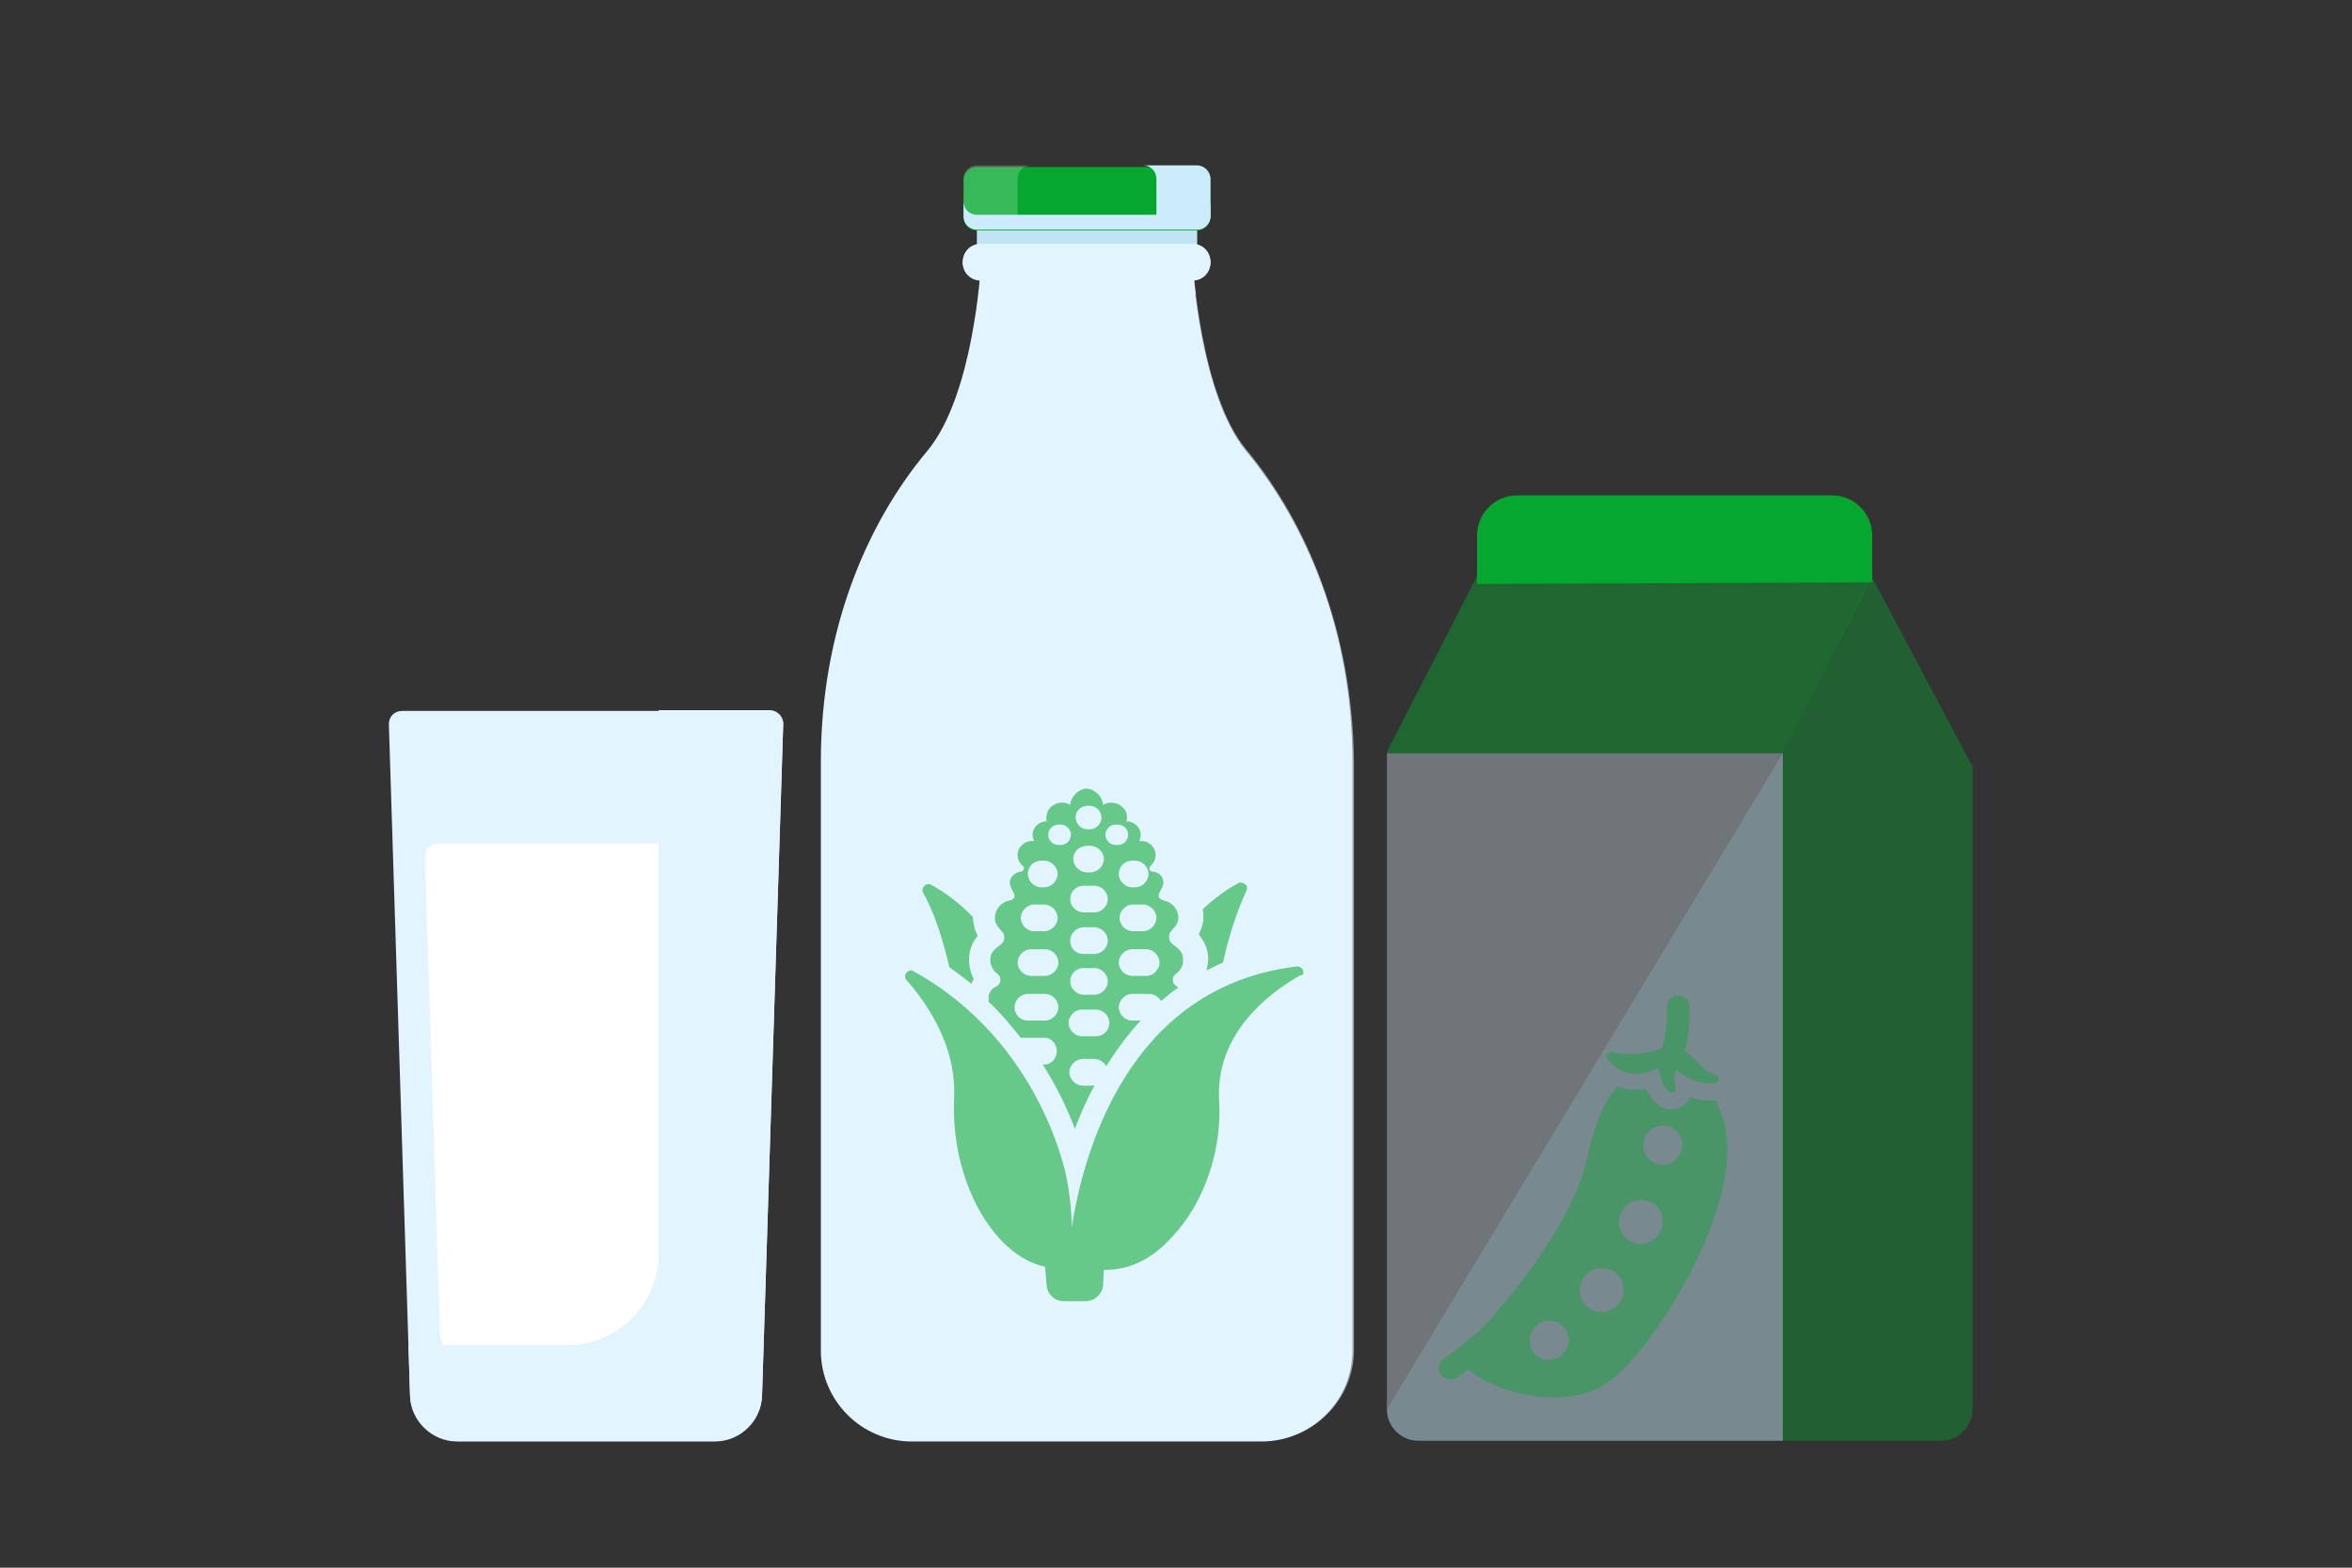 <?xml version="1.0" encoding="utf-8"?>
<!-- Generator: Adobe Illustrator 22.1.0, SVG Export Plug-In . SVG Version: 6.00 Build 0)  -->
<svg version="1.1" id="Layer_1" xmlns="http://www.w3.org/2000/svg" xmlns:xlink="http://www.w3.org/1999/xlink" x="0px" y="0px"
	 viewBox="0 0 300 200" style="enable-background:new 0 0 300 200;" xml:space="preserve">
<rect x="0" y="0" width="300" height="200" fill="#333333" stroke="none"/>
<style type="text/css">
	.st0{fill:#E2F4FD;}
	.st1{opacity:0.57;fill:#E2F4FD;}
	.st2{fill:#C1E4F5;}
	.st3{fill:#05A72F;}
	.st4{fill:#CBECFC;}
	.st5{opacity:0.2;fill:#FFFFFF;enable-background:new    ;}
	.st6{fill:#FFFFFF;}
	.st7{opacity:0.44;fill:#05A72F;}
	.st8{opacity:0.34;fill:#E2F4FD;}
	.st9{opacity:0.39;fill:#05A72F;}
	.st10{fill:none;}
	.st11{opacity:0.19;fill:#9FDDF9;enable-background:new    ;}
	.st12{fill:#9FDDF9;}
	.st13{opacity:0.41;}
	.st14{opacity:0.56;}
</style>
<g id="XMLID_10_">
	<path id="XMLID_36_" class="st0" d="M152.1,34c0,0,1,16.4,6.8,23.5c7.7,9.3,13.6,23,13.6,39.7c0,12.4,0,54.5,0,75.1
		c0,6.4-5.2,11.6-11.6,11.6h-22.3h-22.3c-6.4,0-11.6-5.2-11.6-11.6c0-20.6,0-62.7,0-75.1c0-16.7,5.8-30.4,13.6-39.7
		c5.9-7.1,6.8-23.5,6.8-23.5L152.1,34L152.1,34z"/>
	<path id="XMLID_25_" class="st1" d="M159,57.4c-5.9-7.1-6.8-23.5-6.8-23.5h-27c0,0-0.3,4.3-1.3,9.5c17.6,4.9,30.6,21.1,30.6,40.3
		V160c0,6.4-5.2,11.6-11.6,11.6h-38c0,0.2,0,0.4,0,0.6c0,6.4,5.2,11.6,11.6,11.6h22.3h22.3c6.4,0,11.6-5.2,11.6-11.6
		c0-20.6,0-62.7,0-75.1C172.5,80.5,166.7,66.7,159,57.4z"/>
	<path id="XMLID_24_" class="st0" d="M152.5,37.5c-0.3-2.1-0.3-3.5-0.3-3.5h-27c0,0-0.1,1.4-0.3,3.5H152.5z"/>
	<g id="XMLID_5_">
		<rect id="XMLID_23_" x="124.6" y="26.2" class="st2" width="28.1" height="6.4"/>
		<path id="XMLID_22_" class="st0" d="M152.1,35.7h-27c-1.3,0-2.3-1-2.3-2.3s1-2.3,2.3-2.3h27c1.3,0,2.3,1,2.3,2.3
			C154.4,34.7,153.4,35.7,152.1,35.7z"/>
		<path id="XMLID_21_" class="st0" d="M152.1,34h-27c-1,0-1.8-0.6-2.1-1.4c-0.1,0.3-0.2,0.6-0.2,0.9c0,1.3,1,2.3,2.3,2.3h27
			c1.3,0,2.3-1,2.3-2.3c0-0.3-0.1-0.6-0.2-0.9C153.9,33.4,153.1,34,152.1,34z"/>
		<path id="XMLID_20_" class="st3" d="M152.7,29.4h-28.1c-1,0-1.7-0.8-1.7-1.7V23c0-1,0.8-1.7,1.7-1.7h28.1c1,0,1.7,0.8,1.7,1.7v4.7
			C154.4,28.6,153.6,29.4,152.7,29.4z"/>
		<path id="XMLID_19_" class="st4" d="M152.7,21.1h-6.9c1,0,1.7,0.8,1.7,1.7v4.7c0,1-0.8,1.7-1.7,1.7h6.9c1,0,1.7-0.8,1.7-1.7v-4.7
			C154.4,21.9,153.6,21.1,152.7,21.1z"/>
		<path id="XMLID_18_" class="st5" d="M124.6,21.1h6.9c-1,0-1.7,0.8-1.7,1.7v4.7c0,1,0.8,1.7,1.7,1.7h-6.9c-1,0-1.7-0.8-1.7-1.7
			v-4.7C122.9,21.9,123.6,21.1,124.6,21.1z"/>
		<path id="XMLID_17_" class="st4" d="M152.7,27.4h-28.1c-1,0-1.7-0.8-1.7-1.7v1.9c0,1,0.8,1.7,1.7,1.7h28.1c1,0,1.7-0.8,1.7-1.7
			v-1.9C154.4,26.6,153.6,27.4,152.7,27.4z"/>
	</g>
	<path id="XMLID_16_" class="st0" d="M58.3,183.9c-3.2,0-5.9-2.6-6-5.8l-2.7-85.7c0-1,0.7-1.7,1.7-1.7h46.9c1,0,1.7,0.8,1.7,1.7
		l-2.7,85.7c-0.1,3.2-2.8,5.8-6,5.8H58.3z"/>
	<path id="XMLID_15_" class="st6" d="M87.4,175.5c3.2,0,5.9-2.6,6-5.8l1.9-60.4c0-1-0.7-1.7-1.7-1.7H55.9c-1,0-1.7,0.8-1.7,1.7
		l1.9,60.4c0.1,3.2,2.8,5.8,6,5.8H87.4z"/>
	<path id="XMLID_13_" class="st0" d="M98.2,90.6H84V160c0,6.4-5.2,11.6-11.6,11.6H52.1l0.2,6.4c0.1,3.2,2.8,5.8,6,5.8h32.9
		c3.2,0,5.9-2.6,6-5.8l2.7-85.7C99.9,91.4,99.1,90.6,98.2,90.6z"/>
	<path id="XMLID_4_" class="st3" d="M238.8,74.3v-6c0-2.8-2.3-5.1-5.1-5.1h-40.2c-2.8,0-5.1,2.3-5.1,5.1v6.2L238.8,74.3z"/>
	<polyline id="XMLID_6_" class="st7" points="176.8,96.1 188.4,73.5 238.8,73.5 227.4,96.1 176.8,96.1 	"/>
	<path id="XMLID_3_" class="st8" d="M227.4,96.1v87.7h-46.5c-2.2,0-4-1.8-4-4V96.1H227.4v87.7"/>
	<path id="XMLID_2_" class="st9" d="M227.4,96.1v87.7h11.4h8.8c2.2,0,4-1.8,4-4v-82l-12.9-24.3L227.4,96.1v87.7"/>
	<line id="XMLID_8_" class="st10" x1="227.4" y1="96.1" x2="227.4" y2="183.9"/>
	<path id="XMLID_7_" class="st11" d="M227.4,96.1v87.7h-46.5c-2.2,0-4-1.8-4-4"/>
	<path id="XMLID_1_" class="st12" d="M227.4,183.9"/>
</g>
<g class="st13">
	<path class="st3" d="M208.7,137c0.9,0,1.9-0.3,2.9-0.8c0,0.1,0.1,2.1,1.3,3.1c0.1,0.1,0.2,0.1,0.3,0.1c0.1,0,0.2,0,0.3-0.1
		c0.2-0.1,0.3-0.4,0.2-0.6c-0.2-0.7-0.1-1.4,0.1-2.3c0.1,0.1,1.7,1.8,4.2,1.8c0.2,0,0.5,0,0.7,0c0.2,0,0.4-0.2,0.5-0.5
		c0-0.3-0.1-0.5-0.4-0.6c-0.9-0.3-1.6-0.8-2.1-1.4c-0.6-0.7-1.2-1.2-1.8-1.6c0.3-1.1,0.7-3.2,0.6-5.7c0-0.8-0.7-1.4-1.5-1.4
		c-0.8,0-1.4,0.7-1.4,1.5c0.1,2.5-0.4,4.5-0.6,5.2c-0.6,0.3-2.2,0.8-4,0.8c-0.8,0-1.6-0.1-2.3-0.3c-0.1,0-0.1,0-0.2,0
		c-0.2,0-0.4,0.1-0.5,0.3c-0.1,0.2-0.1,0.5,0.1,0.7C206.1,136.4,207.3,137,208.7,137z M220,143.5c-0.3-1.2-0.7-2.2-1.2-3.1
		c-0.3,0-0.5,0-0.8,0c-0.9,0-1.7-0.2-2.4-0.4c-0.2,0.4-0.5,0.8-1,1.1c-0.4,0.3-0.9,0.4-1.5,0.4c-0.6,0-1.2-0.2-1.7-0.6
		c-0.7-0.6-1.1-1.3-1.5-2c-0.4,0.1-0.9,0.1-1.3,0.1c-0.8,0-1.6-0.1-2.3-0.4c-1.5,1.7-2.8,4.3-3.7,8.5c-1.9,9.3-10.9,19.6-14.2,23
		c-0.1,0.1-0.3,0.1-0.4,0.2c-0.7,0.6-2.6,2.3-3.7,2.9c-0.7,0.4-1,1.3-0.6,2c0.3,0.5,0.8,0.8,1.3,0.8c0.2,0,0.5-0.1,0.7-0.2
		c0.5-0.3,1.1-0.7,1.6-1.1c2,1.9,6.9,3.6,10.9,3.6h0c3.3,0,6.1-1,8.2-3C211.5,170.8,222.3,154,220,143.5z M197.6,173.5
		c-1.4,0-2.5-1.1-2.5-2.5c0-1.4,1.1-2.5,2.5-2.5s2.5,1.1,2.5,2.5C200,172.4,198.9,173.5,197.6,173.5z M204.3,167.4
		c-1.5,0-2.8-1.2-2.8-2.8c0-1.5,1.2-2.8,2.8-2.8c1.5,0,2.8,1.2,2.8,2.8C207,166.2,205.8,167.4,204.3,167.4z M209.3,158.7
		c-1.5,0-2.8-1.2-2.8-2.8c0-1.5,1.2-2.8,2.8-2.8s2.8,1.2,2.8,2.8C212.1,157.4,210.8,158.7,209.3,158.7z M212.1,148.6
		c-1.4,0-2.5-1.1-2.5-2.5c0-1.4,1.1-2.5,2.5-2.5c1.4,0,2.5,1.1,2.5,2.5C214.5,147.5,213.4,148.6,212.1,148.6z"/>
</g>
<g class="st14">
	<path class="st3" d="M154.1,122.3c0,0.5-0.1,1-0.2,1.5c0.7-0.3,1.3-0.7,2.1-1c0.6-2.8,1.6-6.2,3-9.2c0.1-0.3,0.1-0.6-0.2-0.8
		c-0.1-0.1-0.3-0.2-0.5-0.2c-0.1,0-0.2,0-0.4,0.1c-1.3,0.7-2.9,1.8-4.5,3.3c0.1,0.3,0.1,0.7,0.1,1c0,0.9-0.3,1.6-0.6,2.2
		C153.5,120,154.1,120.9,154.1,122.3z M121.1,123.4c1,0.7,1.9,1.4,2.8,2.1c0.1-0.2,0.2-0.4,0.3-0.6c-0.4-0.8-0.6-1.6-0.6-2.5
		c0-1.4,0.6-2.4,1.1-3c-0.3-0.6-0.5-1.3-0.6-2.2c0-0.1,0-0.2,0-0.2c-1.8-1.9-3.8-3.3-5.3-4.1c-0.1-0.1-0.2-0.1-0.4-0.1
		c-0.2,0-0.4,0.1-0.5,0.2c-0.2,0.2-0.3,0.6-0.2,0.8C119.4,116.8,120.4,120.5,121.1,123.4z M166.2,123.8c-0.1-0.3-0.4-0.5-0.7-0.5
		c0,0-0.1,0-0.1,0c-21.7,2.6-27.3,24.2-28.7,33.3c0-2.1-0.3-4.5-0.6-6c0-0.2-3.1-17.6-19.6-26.7c-0.1-0.1-0.2-0.1-0.3-0.1
		c-0.2,0-0.4,0.1-0.6,0.3c-0.2,0.3-0.2,0.7,0,0.9c2.9,3.3,6.4,8.6,6.1,15.1c-0.5,10.3,4.9,20.1,11.6,21.5l0.2,2.4c0.1,1.1,1,2,2.2,2
		h2.8c1.1,0,2.1-0.9,2.2-2l0.1-2c0.1,0,0.2,0,0.3,0c3,0,5.9-1.4,8.4-4.2c4.1-4.3,6.4-11.1,6-17.4c-0.5-8.5,6.3-13.7,10.4-16
		C166.2,124.5,166.3,124.2,166.2,123.8z M131,132.4h2.3c0.8,0,1.5,0.8,1.5,1.7c0,0.9-0.7,1.7-1.5,1.7H133c1.9,3,3.2,5.8,4.1,8.2
		c0.7-1.8,1.5-3.7,2.5-5.5c0,0,0,0,0,0h-1.5c-0.9,0-1.7-0.8-1.7-1.7c0-0.9,0.8-1.7,1.7-1.7h1.5c0.6,0,1.2,0.4,1.5,0.9
		c1.3-2,2.7-4,4.4-5.8h-1.1c-0.9,0-1.7-0.8-1.7-1.7c0-0.9,0.8-1.7,1.7-1.7h2.2c0.6,0,1.2,0.4,1.5,0.9c0.7-0.6,1.4-1.2,2.2-1.7
		c0,0-0.1,0-0.1-0.1c-0.4-0.2-0.6-0.5-0.6-0.9c0-0.3,0.1-0.5,0.3-0.7c0.6-0.4,1.1-1.1,1-1.9c0-1.7-1.8-1.6-1.8-2.9
		c0-0.9,1.2-1.2,1.2-2.4c0-1.1-0.8-2-1.8-2.2c0,0,0,0,0,0c-0.1-0.1-0.6-0.1-0.7-0.5c-0.1-0.7,0.9-1.3,0.5-2.3
		c-0.2-0.7-1-0.9-1.3-0.9c0,0,0,0,0,0c-0.2,0-0.4-0.2-0.4-0.4c0-0.1,0.1-0.2,0.1-0.3l0,0c0.4-0.3,0.7-0.8,0.7-1.4
		c0-1-0.8-1.8-1.8-1.8c0,0-0.1,0-0.3,0c0.1-0.2,0.2-0.5,0.2-0.8c0-0.9-0.8-1.7-1.7-1.7c0,0-0.1,0-0.1,0c0.1-0.6,0.1-1.3-0.5-1.8
		c-0.4-0.4-0.9-0.6-1.5-0.6c-0.4,0-0.7,0.1-1,0.3c-0.1-1.1-1-2-2.1-2.1c-1.1,0.1-2,1-2.1,2.1c-0.3-0.2-0.6-0.3-1-0.3
		c-0.6,0-1.1,0.2-1.5,0.6c-0.5,0.5-0.6,1.2-0.5,1.8c0,0-0.1,0-0.1,0c-0.9,0-1.7,0.8-1.7,1.7c0,0.3,0.1,0.5,0.2,0.8
		c-0.2,0-0.3,0-0.3,0c-1,0-1.8,0.8-1.8,1.8c0,0.6,0.3,1.1,0.7,1.4l0,0c0.1,0.1,0.1,0.2,0.1,0.3c0,0.2-0.2,0.4-0.4,0.4c0,0,0,0,0,0
		c-0.3,0-1,0.3-1.3,0.9c-0.4,1,0.6,1.7,0.5,2.3c-0.1,0.4-0.6,0.5-0.7,0.5c0,0,0,0,0,0c-1,0.2-1.8,1.1-1.8,2.2c0,1.3,1.2,1.6,1.2,2.4
		c0.1,1.3-1.7,1.2-1.8,2.9c0,0.8,0.4,1.5,1,1.9c0.2,0.2,0.3,0.4,0.3,0.7c0,0.4-0.2,0.7-0.6,0.9c-0.5,0.2-0.8,0.7-0.9,1.2
		c0,0.2,0,0.5,0,0.7c1.6,1.5,2.9,3.1,4.1,4.6C130.8,132.4,130.9,132.4,131,132.4z M139.8,132.2h-1.8c-0.9,0-1.7-0.8-1.7-1.7
		c0-0.9,0.8-1.7,1.7-1.7h1.8c0.9,0,1.7,0.8,1.7,1.7C141.5,131.5,140.7,132.2,139.8,132.2z M138.2,123.5h1.4c0.9,0,1.7,0.8,1.7,1.7
		c0,0.9-0.8,1.7-1.7,1.7h-1.4c-0.9,0-1.7-0.8-1.7-1.7C136.5,124.3,137.2,123.5,138.2,123.5z M136.5,120c0-0.9,0.8-1.7,1.7-1.7h1.4
		c0.9,0,1.7,0.8,1.7,1.7c0,0.9-0.8,1.7-1.7,1.7h-1.4C137.2,121.7,136.5,121,136.5,120z M146.2,124.5h-1.8c-0.9,0-1.7-0.8-1.7-1.7
		c0-0.9,0.8-1.7,1.7-1.7h1.8c0.9,0,1.7,0.8,1.7,1.7C147.9,123.7,147.1,124.5,146.2,124.5z M147.5,117.1c0,0.9-0.8,1.7-1.7,1.7h-1.3
		c-0.9,0-1.7-0.8-1.7-1.7c0-0.9,0.8-1.7,1.7-1.7h1.3C146.7,115.4,147.5,116.2,147.5,117.1z M144.4,109.8h0.4c0.9,0,1.7,0.8,1.7,1.7
		c0,0.9-0.8,1.7-1.7,1.7h-0.4c-0.9,0-1.7-0.8-1.7-1.7C142.7,110.5,143.5,109.8,144.4,109.8z M142.3,105.2h0.3c0.7,0,1.3,0.6,1.3,1.3
		c0,0.7-0.6,1.3-1.3,1.3h-0.3c-0.7,0-1.3-0.6-1.3-1.3C141,105.8,141.6,105.2,142.3,105.2z M138.7,102.8h0.3c0.8,0,1.5,0.7,1.5,1.5
		c0,0.8-0.7,1.5-1.5,1.5h-0.3c-0.8,0-1.5-0.7-1.5-1.5C137.2,103.4,137.9,102.8,138.7,102.8z M138.7,107.9h0.3c1,0,1.8,0.8,1.8,1.7
		c0,0.9-0.8,1.7-1.8,1.7h-0.3c-1,0-1.8-0.8-1.8-1.7C136.9,108.6,137.7,107.9,138.7,107.9z M138.2,113h1.4c0.9,0,1.7,0.8,1.7,1.7
		c0,0.9-0.8,1.7-1.7,1.7h-1.4c-0.9,0-1.7-0.8-1.7-1.7C136.5,113.8,137.2,113,138.2,113z M135,105.2h0.3c0.7,0,1.3,0.6,1.3,1.3
		c0,0.7-0.6,1.3-1.3,1.3H135c-0.7,0-1.3-0.6-1.3-1.3C133.7,105.8,134.3,105.2,135,105.2z M132.8,109.8h0.4c0.9,0,1.7,0.8,1.7,1.7
		c0,0.9-0.8,1.7-1.7,1.7h-0.4c-0.9,0-1.7-0.8-1.7-1.7C131.1,110.5,131.9,109.8,132.8,109.8z M131.9,115.4h1.3c0.9,0,1.7,0.8,1.7,1.7
		c0,0.9-0.8,1.7-1.7,1.7h-1.3c-0.9,0-1.7-0.8-1.7-1.7C130.2,116.2,131,115.4,131.9,115.4z M131.5,121.1h1.8c0.9,0,1.7,0.8,1.7,1.7
		c0,0.9-0.8,1.7-1.7,1.7h-1.8c-0.9,0-1.7-0.8-1.7-1.7C129.8,121.9,130.6,121.1,131.5,121.1z M129.4,128.5c0-0.9,0.8-1.7,1.7-1.7h2.2
		c0.9,0,1.7,0.8,1.7,1.7c0,0.9-0.8,1.7-1.7,1.7h-2.2C130.1,130.2,129.4,129.4,129.4,128.5z"/>
</g>
</svg>
